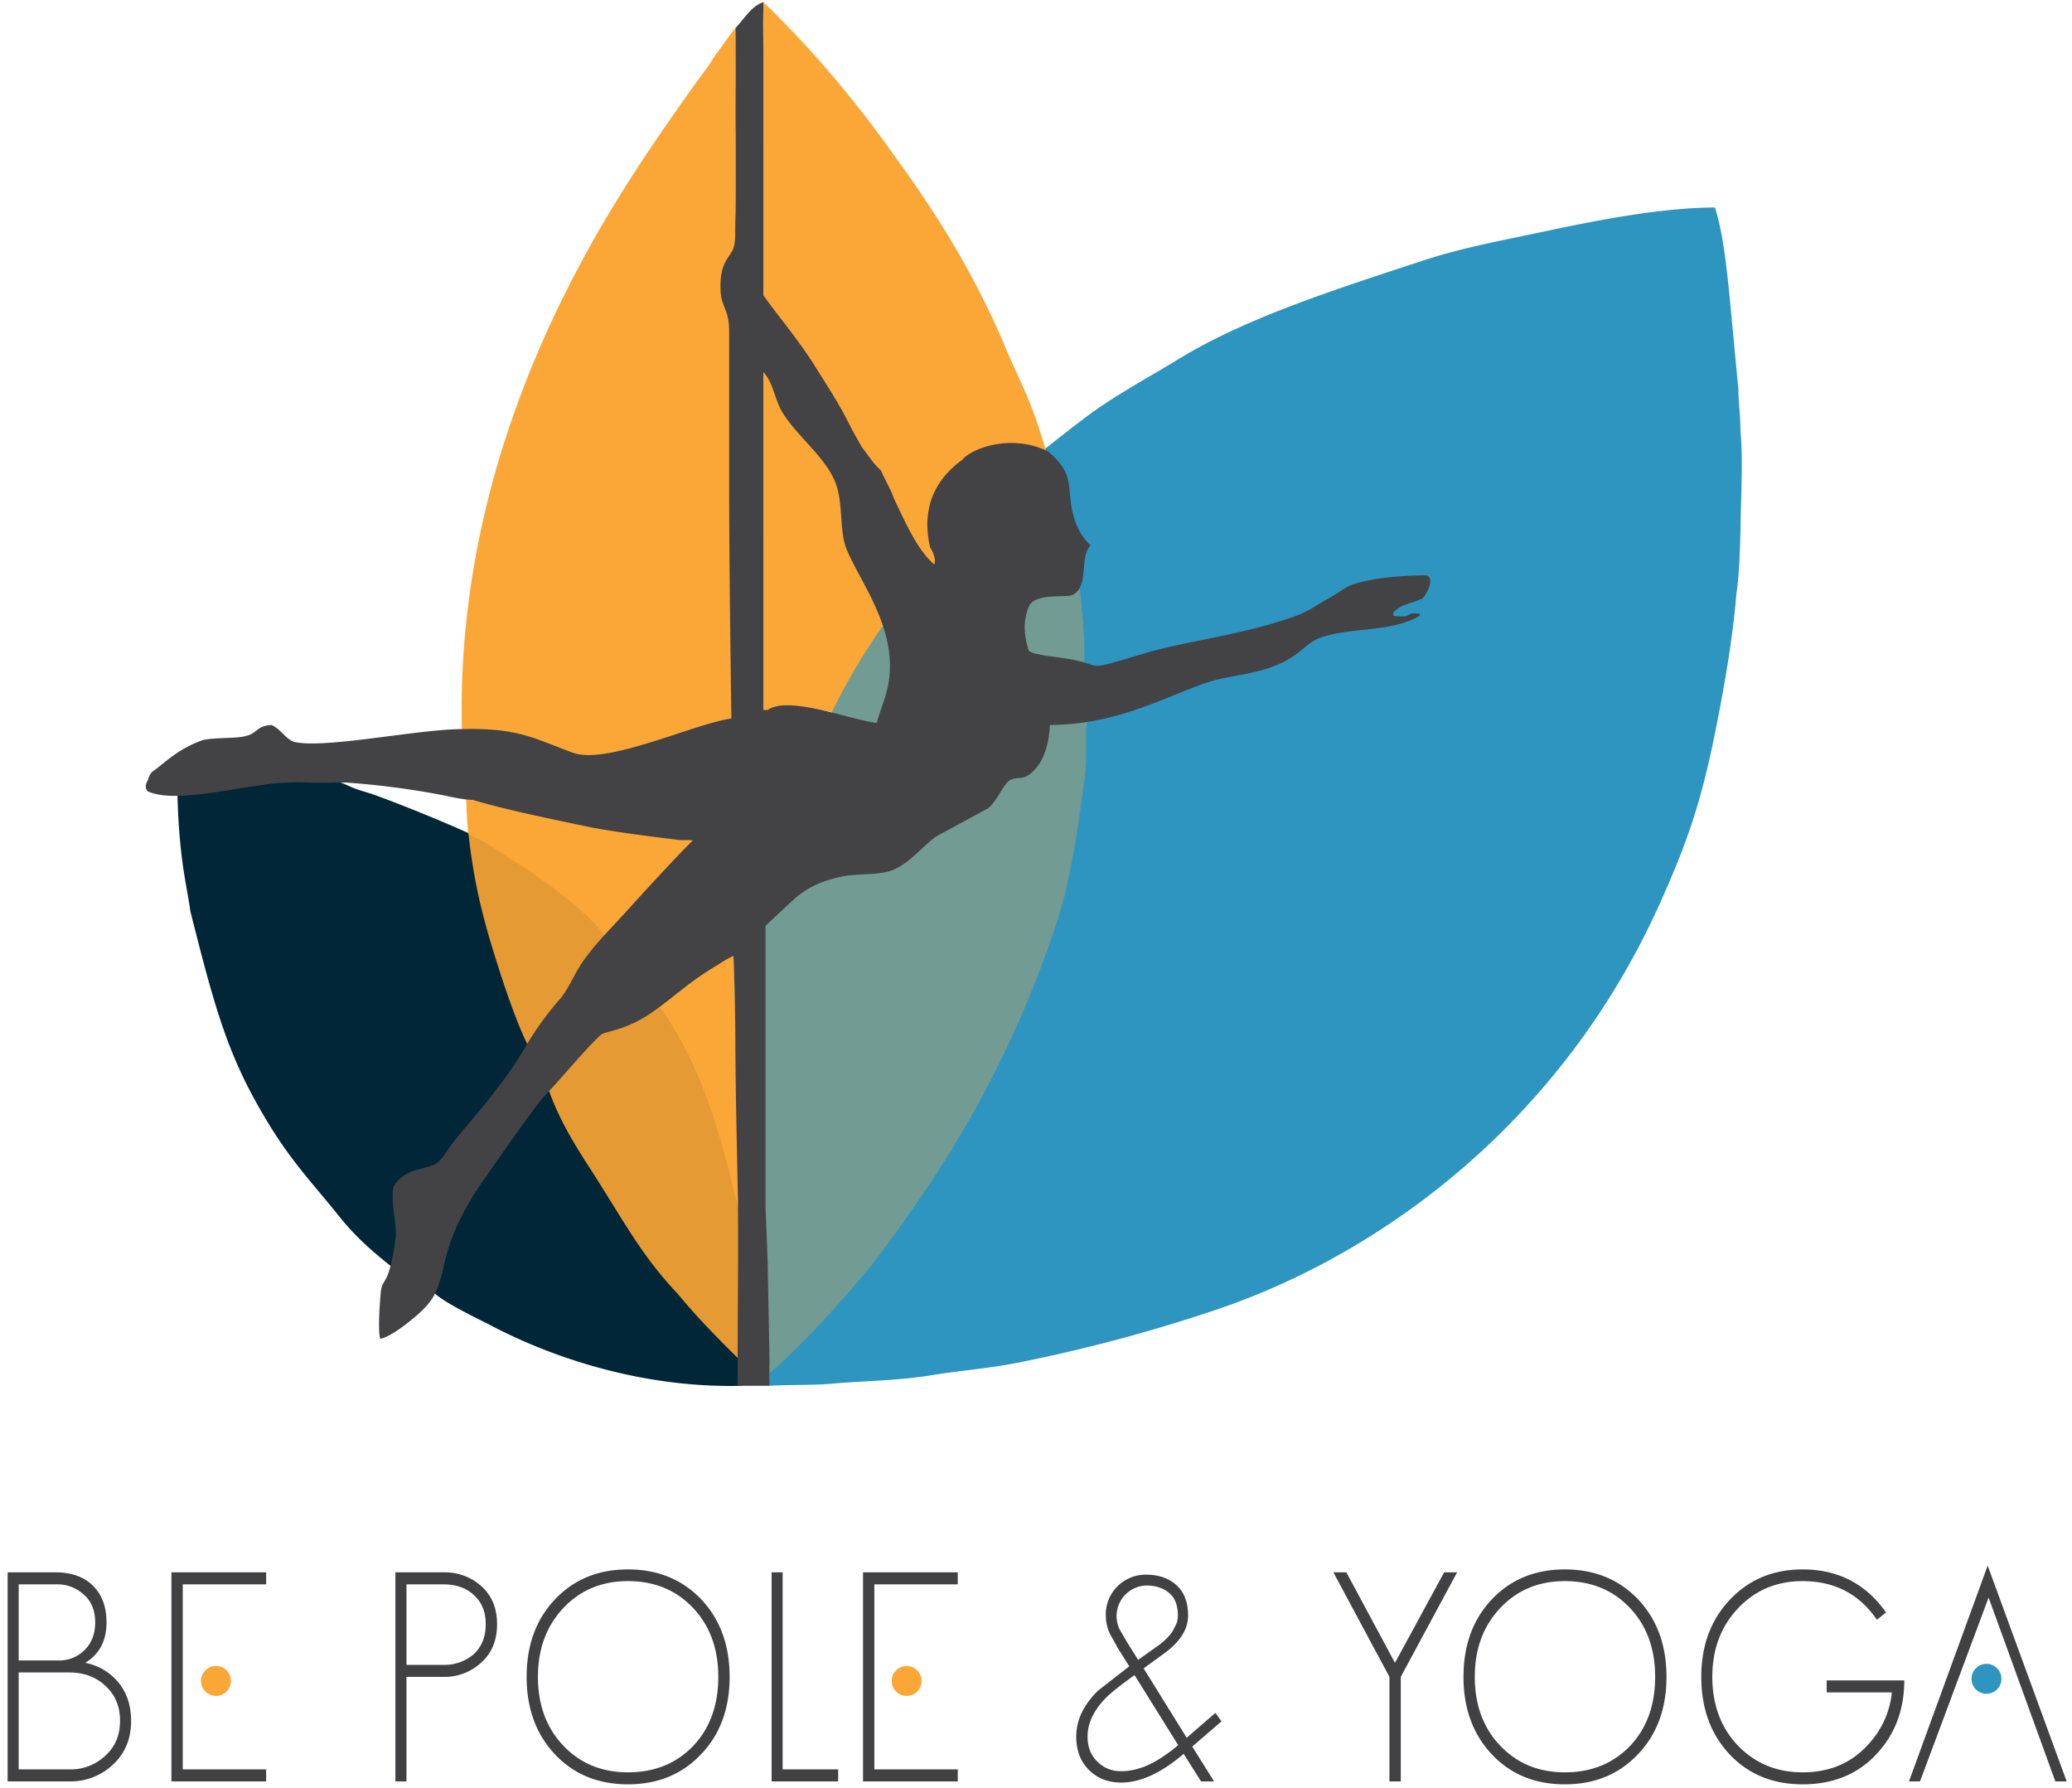 <svg id="Vect" xmlns="http://www.w3.org/2000/svg" width="969" height="836" viewBox="0 0 969 836">
  <defs>
    <style>
      .cls-1, .cls-9 {
        fill: #2d95bf;
      }

      .cls-1, .cls-2, .cls-3, .cls-4, .cls-5, .cls-6, .cls-7 {
        fill-rule: evenodd;
      }

      .cls-2 {
        fill: #719b93;
      }

      .cls-3 {
        fill: #012637;
      }

      .cls-4 {
        fill: #e69a33;
      }

      .cls-5, .cls-8 {
        fill: #faa738;
      }

      .cls-6 {
        fill: #434244;
      }

      .cls-7 {
        fill: #414143;
      }
    </style>
  </defs>
  <path id="blue" class="cls-1" d="M638,282c-3.445,1.7-14.112-1.7-17.437.567C598.819,297.389,569.5,301.956,541,308c-7.2,1.527-25.946,11.922-34,8-1.224-3.8-.318-10.463-1-18-5.076-21.982,1.937-38.77,2.015-43.344C497.638,241.686,501.05,240.984,497,225c-2.181-8.609-7.357-9.283-11-13,5.054-3.952,18.9-14.99,26-20,12.35-8.709,26.2-16.174,39-24,32.487-19.86,75.222-33.2,114-46,14.769-4.875,28.915-7.872,44-11,26.917-5.581,62.073-13.77,93-14,4.094,12.614,5.857,31.2,7.429,47.551,0.752,7.824,2.395,25.607,3.571,37.449,0,6.666.745,9.382,1,20,1.249,14.055.083,31.976,0,45-0.333,10.332-.458,20.668-2,31-1.515,19.575-5.41,41.609-9,60-6.885,35.267-13.171,54.333-27,85C730.528,523.842,647.351,585.573,570,612a749.061,749.061,0,0,1-93,25c-14.715,2.943-27.887,3.815-41,6-15.49,2.581-32.249,2.7-47,4-9.149.809-22.122,0.473-29,1,0-2-.039-5,0-7a573.633,573.633,0,0,0,46-50c8.214-10.037,16.066-19.107,24-32,32.143-52.233,55.256-90.182,68-149,6.387-29.478,7.61-36.674,10-73,21.16-2.034,36.941-13.285,52-19,12-3,23-5,35-8,7.306-3.071,14.33-9.493,21-13,9.428-4.958,10.414-7.776,22-10"/>
  <path id="blue_mix" data-name="blue mix" class="cls-2" d="M507,311c-8.772-.39-18.374-3.252-26-5-1.087-1.335-1.32-3.221-2-5-1.4-8.625-3.335-15.791,3-20,2.48-3.556,13.771-4.168,17-4,0.841,0.044,3.669-1.942,6-2C506.449,290.162,507.543,299.585,507,311ZM389,335c-0.542-9.717,20.608-41.478,26-44,0.66,7.71,3.428,21.242,1,31q-2.5,8-5,16a15.7,15.7,0,0,1-5,1C401.475,338.032,393.9,335.354,389,335Zm101,3c6.333-.667,11.12-0.359,18-1v2c-0.115,10.156.411,17.027-1,27-3.253,22.988-6.1,45.336-13,66a504.757,504.757,0,0,1-67,133c-7.094,10.09-15.085,21.7-23,31-11.29,13.264-28.507,32.784-44,46,0-3-.674-6.791-1-15-0.025-12.508-.788-24.927-1-45-0.107-10.109-.932-25.43-1-41-0.044-10.091,0-27.433,0-39V433c8.3-7.648,16.208-17.4,27-22,8.171-3.484,18.323-4.06,29-4,3.551,0.02,13.395-10.994,24-17,9.425-5.338,18.5-8.527,27-15,2.333-3.333,3.328-7.754,8-11,3-1,5-2,8.5-2.9C486.194,356.88,490.03,348.406,490,338Z"/>
  <path id="grey" class="cls-3" d="M140,365h16c3.15,1.053,2.71.532,6,2,6.544,3.012,8.231,2.889,14,5,16.544,6.055,37.312,14.808,44,18a282.09,282.09,0,0,0,6,35c3.485,14.523,7.934,30.669,13,44,2.075,5.459,5.269,12.591,9,21-7.641,12.5-20.989,26.559-30,38-4.721,6-7.515,12.444-14,18-4.169,3.572-8.511-1.466-17,10-0.052,12.211,1.532,27.452-3,37-8.4-6.727-16.613-13.255-26-25-14.006-17.524-24.242-27.078-39-54-14.221-25.943-20.209-49.354-30-88-1.532-11.763-5.165-23.333-6-54,2.333,0.129,4.667-1,7-1,10.678-2.628,24.59-3.765,34-5C129.655,365.258,133.365,365.527,140,365ZM347,648c-45.1,1.129-87.029-12.364-117-28-8.486-4.427-32.264-15.471-28-19,3.058-7.927,3.423-13.812,9-26,8.37-20.138,20.287-33.286,31-48,4.119-5.657,9.836-16.32,16-20a257.282,257.282,0,0,0,13,28c15.788,29.751,27.323,43.663,44,66a218.138,218.138,0,0,0,21,24c1.458,1.458,8.218,8.556,11,10v13Z"/>
  <path id="grey_mix" data-name="grey mix" class="cls-4" d="M219,389c22.2,9.965,41.269,25.666,51,34,4.62,3.957,14.315,13.721,14,16-11.749,11-18.086,25.52-24,32-9.928,10.878-11.7,19.832-13,18-4.919-9.585-10.287-25.421-14-37C227.389,434.5,221.792,415.665,219,389Zm89,80c8.641,10.811,15.2,22.2,21,38,6.449,17.582,12.777,31.506,16,55,2.919,21.274-.034,52.442,0,73a11.224,11.224,0,0,1-1-1c-9.369-9.3-18.759-18.87-27.052-29.033C300.161,587.381,291.273,570.24,277,548c-7.081-11.033-15.165-23.155-21-40,10.042-8.639,16.4-16.214,24-25,3-.667,5-2.333,8-3C294.262,477.661,303.607,473.538,308,469Z"/>
  <path id="orange" class="cls-5" d="M357,1a466.524,466.524,0,0,1,41,45c9.862,12.115,16.813,21.978,24,32,18.657,26.016,35,53.117,48,84,7.829,18.6,11.393,22.61,19.3,49.169A28.362,28.362,0,0,0,478,211c-12.6.153-23.037,4.173-26.417,6.654C441.029,225.346,437.762,228.051,438,243c0.167,10.51.546,18.354,1,25,0-.333-6.955-3.985-9-7-2.452-2.9-4.667-8-5-8-3.764-7.956-4.4-7.8-8-16-1.951-4.444-4.549-10.857-7-15-4-3.333-3-5.667-7-9-8.542-15.1-13.628-23.33-21-35-7.044-11.151-17.971-25.328-25-38V1ZM342,337c-11.857,3.277-17.5,5.279-26,8a304.807,304.807,0,0,1-33,9c-11.7,2.508-24.01-4.075-31-7-10.312-4.315-21.911-4.586-36-6-2.392-103.247,36.531-190.31,76-253,10.63-16.885,22.315-33.733,34-50,5.032-7,3.776-4.779,9-13,0.333,0,8.667-12,9-12V82c-0.327,12.332.667,24.668,0,37-4.184,1.274-8.8,11.816-6,20,1.378,4.025,2.926,5.711,4,14,1.053,8.131,0,23.013,0,33C342,237.312,341.808,287.024,342,337Zm15-164c6.679,7.66,8.116,18.564,17,28,9.735,10.34,17.081,15.43,19,26,2.867,15.793-1.419,16.226,7,34,2.776,5.861,14.282,24.2,14,30-2.744,3.747-7.783,11.442-10,15a296.733,296.733,0,0,0-15,27c-8.859-1.935-21.454-2.067-32,0V173ZM218,370c11.38,3.7,24.524,6.14,36,9,20.947,5.22,42.081,10.763,68,12a26.069,26.069,0,0,1,5.9,1.151C313.925,404.537,292.3,427.919,284,439c-8.491-12.369-30.035-27.814-43-36-7.267-4.588-11.928-8.252-22-13C218.611,387.481,217.9,373.493,218,370Zm125,77c0.389,7.908,1.1,22.169,1,33,0.957,18.108,1,35.214,1,53,0.054,6.965.079,24.872,0,31-6.567-27.552-12.059-46.126-19-62a195.344,195.344,0,0,0-13.767-25.94c-0.233-.393-2.356-3.486-4.233-6.06,3.058-2.361,5.783-5.255,9-7A82.881,82.881,0,0,1,343,447Z"/>
  <path id="subject" class="cls-6" d="M491,339c-0.522,10.577-3.87,20.04-11,24-2.132,1.184-5.866.409-8,2-3.084,2.3-6.131,10.2-10,13l-24,13c-6.973,4.873-12.543,12.823-21,16-6.471,2.431-16.344,1.253-24,3-8.864,2.022-13.855,4.389-20,9-1.066.8-14.864,13.714-15,14V564c0.4,10.118.774,18.752,1,26,0.3,20.106.852,38.591,1,58H345c-0.208-28.5.513-62,0-92-0.31-18.129-.8-35.617-1-56-0.171-17.324-.056-30.037-1-53a42.265,42.265,0,0,0-7,4c-13.86,7.963-21.245,15.788-32,23-12.387,8.306-21.015,7.956-23.29,10.107-7.8,7.371-18.157,20.132-24.71,26.893a109.547,109.547,0,0,0-8,10c-7.467,10.068-14.808,20.8-22,31-9.093,12.89-15.225,25.854-18,38-3.117,13.641-4.546,17.449-13,25-1.6,1.3-10.991,9.584-17,11-0.773-.254-1.164-7.341,0-21,0.752-8.824,3.564-1.371,7-26,0.851-6.1-2.4-15.86-1-24,1.6-3.2,4.759-5.554,8-7,3.959-1.766,8.306-1.8,12-4,2.853-1.7,5.849-7.334,8-10,7.4-9.164,14.612-17.076,22-27a170.362,170.362,0,0,0,12-18,146.892,146.892,0,0,1,16-22c3.8-4.4,6.945-12.344,11-18,6.106-8.516,13.581-15.766,21-24,9.1-10.1,23.6-25.778,30-32-1.362-.413-4.258-0.057-6-0.19-14.669-1.81-26.271-3.2-41-5.81-18.113-3.818-39.69-8.14-56-13-4.575-.068-10.061-1.386-13-2a379.092,379.092,0,0,0-45-6c-3.4-.235-13.15.1-17,0a110.818,110.818,0,0,0-23,1c-21.809,3.147-42.755,7.979-54,3-1.3-1.666-.886-3.265,0-5,0.8-1.18.069-1.409,2-4,5.508-3.632,11.411-10.582,24-15,6.258-1.261,16.111-.581,20.186-1.927,5.225-1.186,4.646-4.675,11.814-5.073,4.576,2.025,6.982,7.159,11,8,14.048,2.939,53.751-5.243,75-6,28.93-1.031,35.576,3.876,55,11,15.842,5.81,56.891-13.728,74-16-0.386-34.555-1-74.006-1-111,0-18.832.026-48.691,0-70-0.013-10.62-3.609-11.053-4-19-0.666-13.552,4.479-15.479,6-20,1.237-3.676.62-6.954,1-16V85c0.061-7.734.008-13.971,0-23-0.074-6.183-.021-17.722,0-24,0.032-9.731-.037-13.708,0-25,3.908-3.891,7.2-10.1,13-12V5c-0.193,5.72,0,12.886,0,19V138c4.579,6.862,16.327,20.682,24,33,5.611,9.008,11.459,17.844,16,27,2.118,4.271,3.452,6.374,6,11,4,5.083,4.625,6.855,9,11,2.312,5.333,4.688,8.917,6,13,5.7,11.866,11.041,24.194,19,31,0-.667,1.168-2.851-2-8-4.872-21,4.806-33.583,15-41,4.107-5.08,22.388-12.5,40-4,13.275,10.973,8.511,17.214,12,30,1.933,7.085,4.613,10.713,8,14-5.357,5.77-.611,18.532-8,23-2.9,1.891-18.507-1.256-21,6-2.732,6.752-1.958,13.6,0,20,1.256,1.426,2.915,1.535,4.831,1.945,3.038,0.805,7.153,1.074,13.169,2.055,19.668,3.209,5.134,6.686,38-3,16.761-4.939,46.7-8.682,69-17,6.557-2.445,8.648-4.454,15-8,5.515-3.079,6.977-4.581,10-6,1.9-.893,11.706-4.688,36-5,4.5,1.312-.25,9.688-2,11-7,2.865-9.107,2.384-13,6-0.562.667-.75,1.458,0,2a19.278,19.278,0,0,0,6,0c1.792-1.4,2.862-1.305,6-1v1c-0.583-.062-1.667,1-2,1-13.482,6.549-29.6,4.3-44,9-7.424,2.426-9.181,8.081-21,13-11.928,4.965-23.153,4.612-35,9C540.413,328,520.438,338.764,491,339ZM357,174V332h2c10.039-7.032,39.31,4.869,51,6,1.386-5.021,3.787-10.711,5-16,6.062-26.427-12.482-49.126-19-65-3.92-9.546-1.123-22.566-6-33-5.256-11.245-17.481-20.5-24-31C362.36,187.14,361.648,178.819,357,174Z"/>
  <g id="Text">
    <path id="BE_POLE_YOGA" data-name="BE POLE &amp; YOGA" class="cls-7" d="M52.913,825.027a28.776,28.776,0,0,1-20.537,7.941H3.572V735.209H26.047q10.72,0,17.05,5.888,6.715,6.3,6.717,17.525,0,12.872-9.946,18.894A26.712,26.712,0,0,1,55.5,786.827q5.813,7.259,5.813,17.8,0,12.6-8.4,20.4h0ZM39.351,745.752a18.266,18.266,0,0,0-12.917-4.929H8.738v35.6H27.209a16.774,16.774,0,0,0,12.4-4.929q4.907-4.929,4.908-12.87,0-8.215-5.167-12.87h0Zm9.688,42.307q-6.588-6.023-16.533-6.024H8.738v45.319H32.5a23.721,23.721,0,0,0,16.663-6.3q6.975-6.3,6.975-16.43,0-10.269-7.1-16.567h0Zm31.129,44.909V735.209h44.3v5.614H85.463v86.531h39.009v5.614h-44.3Zm145.055-55.725a24.946,24.946,0,0,1-17.825,6.845H190.088v48.88h-5.166V735.209H207.4a25.538,25.538,0,0,1,17.825,6.572q7.232,6.573,7.233,17.662,0,11.229-7.233,17.8h0Zm-4-31.765q-5.3-4.653-13.95-4.655H190.088v37.652h17.179a20.916,20.916,0,0,0,14.209-4.929q5.682-5.2,5.683-14.1t-5.942-13.965h0Zm106.692,74.756q-13.305,14.1-34.229,14.1t-34.1-13.966q-13.3-14.1-13.3-36.283t13.175-36.146q13.3-14.1,34.229-14.1,20.795,0,34.229,13.966,13.3,14.1,13.3,36.282t-13.3,36.146h0Zm-3.746-68.321q-11.885-12.6-30.483-12.6-18.344,0-30.225,12.6t-11.883,32.175q0,19.583,11.754,32.039,11.881,12.6,30.354,12.6,18.6,0,30.483-12.322,11.752-12.457,11.754-32.313,0-19.716-11.754-32.175h0Zm36.684,81.055V735.209h5.166v92.145h25.963v5.614H360.847Zm42.754,0V735.209h44.3v5.614H408.9v86.531h39.008v5.614H403.6Zm153.966-16.293,10.205,16.293H561.7l-8.138-12.87q-15.76,13.419-29.191,13.417-9.3,0-15.242-6.024-5.812-5.885-5.813-15.472,0-11.5,10.205-21.5l14.595-11.365-5.166-8.215-3.875-6.982a20.571,20.571,0,0,1-1.938-8.626,18.618,18.618,0,0,1,18.729-19.031q8.913,0,14.338,4.929t5.425,14.239q0,9.585-11.367,17.8l-9.429,6.846,20.15,32.449,13.433-11.638,2.842,3.971Zm-10.72-71.745q-4.135-3.558-10.85-3.56a14.319,14.319,0,0,0-12.4,20.538l3.616,6.161,5.038,8.078,9.816-6.982a36.16,36.16,0,0,0,3.423-2.944,22.05,22.05,0,0,0,2.907-3.492l1.808-3.559a11.73,11.73,0,0,0,.646-3.7q0-7.118-4-10.543h0Zm-16.275,38.337q-5.3,3.834-8.655,6.5a49.8,49.8,0,0,0-5.037,4.45q-8.268,8.626-8.267,17.8,0,7.26,4.521,11.638a15.147,15.147,0,0,0,11.367,4.519q9.3,0,19.246-6.709,1.419-.957,3.229-2.259t4-3.218Zm124.516,0.821v48.88h-5.3v-48.88l-26.22-48.879h6.07l22.734,42.307,22.991-42.307h6.071Zm110.954,36.146q-13.3,14.1-34.229,14.1t-34.1-13.966q-13.305-14.1-13.3-36.283t13.175-36.146q13.3-14.1,34.229-14.1,20.795,0,34.229,13.966,13.3,14.1,13.3,36.282t-13.3,36.146h0ZM762.3,751.913q-11.886-12.6-30.484-12.6-18.342,0-30.225,12.6t-11.883,32.175q0,19.583,11.754,32.039,11.883,12.6,30.354,12.6,18.6,0,30.484-12.322,11.751-12.457,11.754-32.313,0-19.716-11.754-32.175h0Zm115.991,67.5q-13.305,14.925-35.262,14.924-20.925,0-34.1-13.966-13.3-14.1-13.3-36.283,0-21.9,13.3-36.009,13.432-14.238,34.1-14.239,24.8,0,39.008,20.127l-4.262,3.423q-12.4-18.073-34.746-18.073-18.213,0-30.225,12.733t-12.013,32.038q0,19.445,11.884,32.039,12.139,12.6,30.354,12.6,19.5,0,31.387-13.828a41.369,41.369,0,0,0,10.334-23.55H854.263v-5.614h36.3q0,19.992-12.271,33.682h0Zm19.634,13.555h-5.167L929.567,732.06l36.942,100.908h-5.3L930,747m-0.433-.7-18.858,51.755Z"/>
    <circle id="E" class="cls-8" cx="101" cy="786" r="7"/>
    <circle id="E_copy" data-name="E copy" class="cls-8" cx="424" cy="786" r="7"/>
    <circle id="A" class="cls-9" cx="929" cy="785" r="7"/>
  </g>
</svg>
